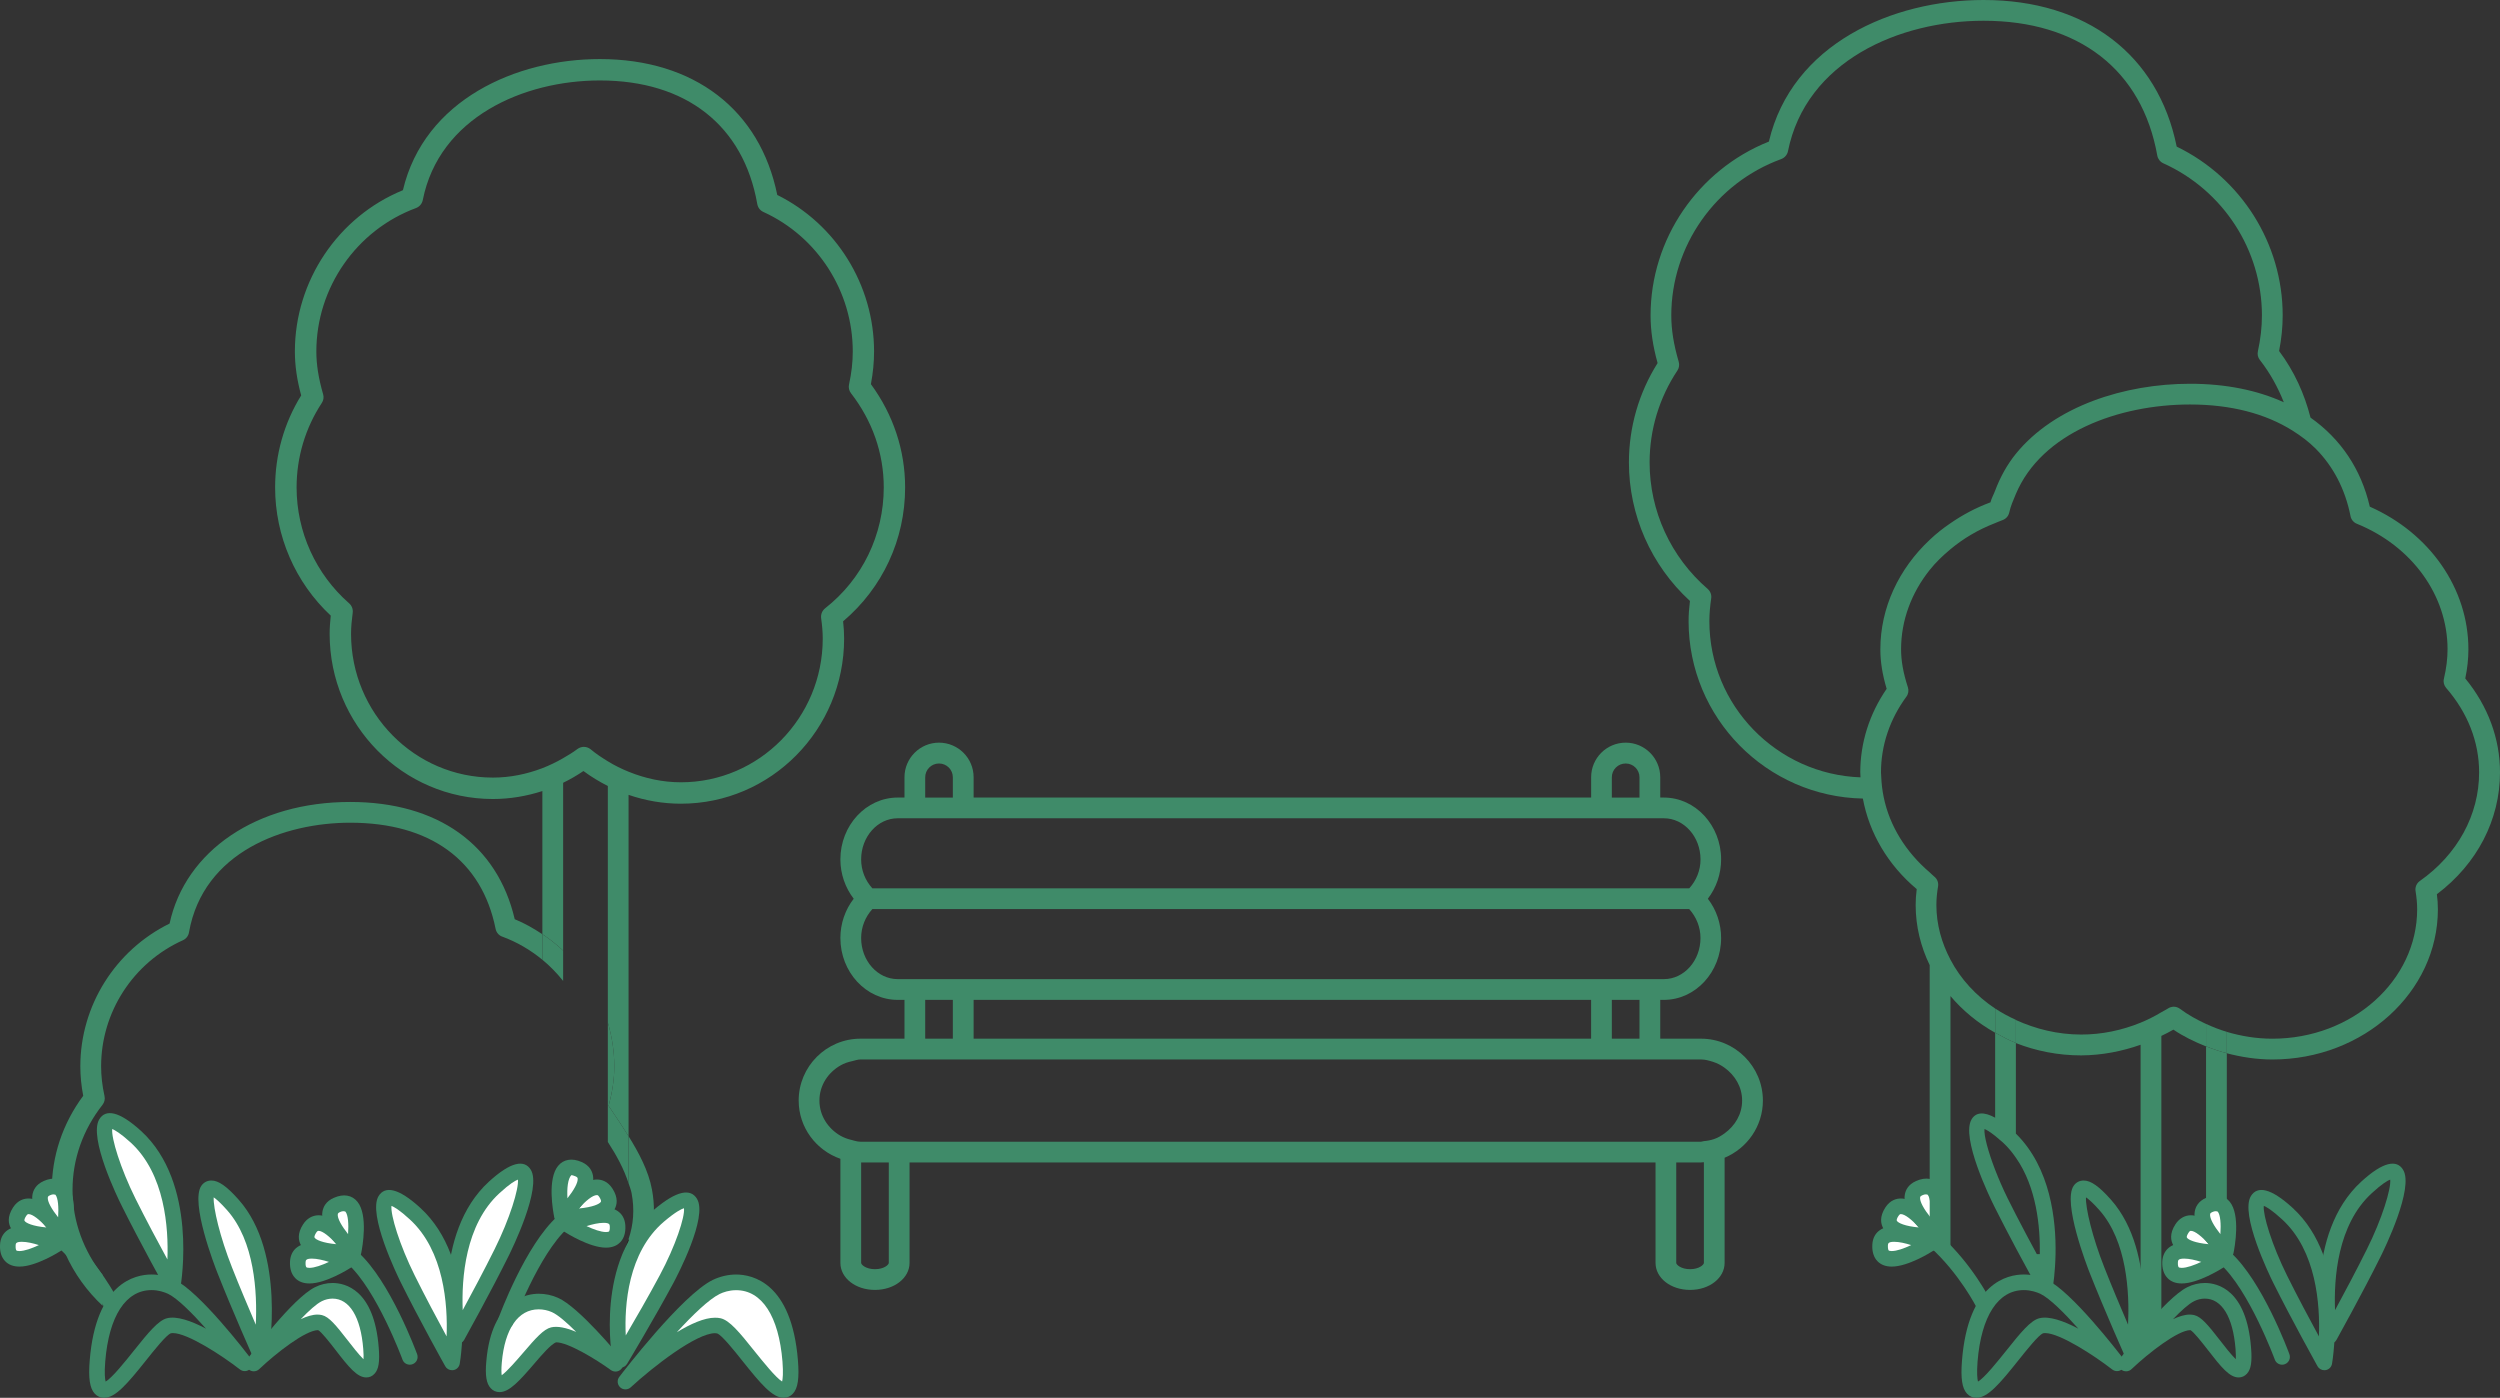 <?xml version="1.0" encoding="utf-8"?>
<!-- Generator: Adobe Illustrator 19.0.0, SVG Export Plug-In . SVG Version: 6.00 Build 0)  -->
<svg version="1.1" id="Layer_1" xmlns="http://www.w3.org/2000/svg" xmlns:xlink="http://www.w3.org/1999/xlink" x="0px" y="0px"
	 viewBox="0 0 83 46.407" enable-background="new 0 0 83 46.407" xml:space="preserve">
<rect x="0" y="0" width="83" height="46.407" fill="#333333" stroke="none"/>
<g>
	<path fill="none" d="M71.757,34.391v7.528h1.483v-7.181c-0.381-0.15-0.749-0.329-1.083-0.556
		C72.027,34.261,71.891,34.322,71.757,34.391z"/>
	<path fill="#3F8B69" d="M73.241,33.993v0.745c0.225,0.09,0.454,0.168,0.689,0.229v-0.71C73.693,34.187,73.463,34.097,73.241,33.993
		z"/>
	<path fill="#3F8B69" d="M66.24,33.483v0.803c0.224,0.124,0.447,0.245,0.688,0.34V33.86C66.686,33.749,66.455,33.626,66.24,33.483z"
		/>
	<path fill="#3F8B69" d="M56.473,34.484h-0.362h-0.991v-1.288h0.119c1.048,0,1.902-0.921,1.902-2.055
		c0-0.477-0.158-0.938-0.441-1.303c0.283-0.368,0.441-0.826,0.441-1.305c0-1.132-0.854-2.054-1.902-2.054h-0.119v-0.676
		c0-0.632-0.515-1.147-1.146-1.147c-0.635,0-1.148,0.515-1.148,1.147v0.676H32.324v-0.676c0-0.632-0.515-1.147-1.149-1.147
		c-0.632,0-1.146,0.515-1.146,1.147v0.676h-0.225c-1.049,0-1.903,0.922-1.903,2.054c0,0.478,0.159,0.936,0.442,1.305
		c-0.283,0.364-0.442,0.826-0.442,1.303c0,1.134,0.854,2.055,1.903,2.055h0.225v1.288h-0.979H28.57
		c-1.134,0-2.054,0.923-2.054,2.054c0,0.898,0.583,1.655,1.385,1.934v3.456c0,0.503,0.504,0.897,1.148,0.897
		c0.642,0,1.148-0.395,1.148-0.897v-3.335h24.767v3.335c0,0.503,0.503,0.897,1.147,0.897c0.642,0,1.146-0.395,1.146-0.897v-3.491
		c0.744-0.311,1.271-1.043,1.271-1.898C58.528,35.407,57.604,34.484,56.473,34.484z M30.717,33.196h0.917v1.288h-0.917V33.196z
		 M32.324,33.196h20.501v1.288H32.324V33.196z M53.513,33.196h0.918v1.288h-0.918V33.196z M53.513,25.805
		c0-0.253,0.205-0.457,0.46-0.457c0.252,0,0.458,0.204,0.458,0.457v0.676h-0.918V25.805z M30.717,25.805
		c0-0.253,0.206-0.457,0.458-0.457c0.253,0,0.459,0.204,0.459,0.457v0.676h-0.917V25.805z M29.804,27.167h0.225h0.344h0.345h0.917
		h0.346h0.344h20.501h0.343h0.346h0.918h0.343h0.346h0.119c0.67,0,1.216,0.614,1.216,1.367c0,0.361-0.139,0.701-0.374,0.958h-0.961
		h-0.346h-0.343h-0.918h-0.346h-0.343H32.324H31.98h-0.346h-0.917h-0.345h-0.344h-1.066c-0.235-0.257-0.372-0.597-0.372-0.958
		C28.59,27.781,29.134,27.167,29.804,27.167z M29.804,32.507c-0.67,0-1.214-0.612-1.214-1.365c0-0.362,0.137-0.701,0.372-0.96h1.066
		h0.344h0.345h0.917h0.346h0.344h20.501h0.343h0.346h0.918h0.343h0.346h0.961c0.234,0.259,0.374,0.598,0.374,0.96
		c0,0.753-0.546,1.365-1.216,1.365h-0.119h-0.346h-0.343h-0.918h-0.346h-0.343H32.324H31.98h-0.346h-0.917h-0.345h-0.344H29.804z
		 M29.508,41.928c0,0.062-0.16,0.209-0.459,0.209c-0.298,0-0.459-0.147-0.459-0.209v-3.335h0.918V41.928z M56.569,41.928
		c0,0.062-0.161,0.209-0.458,0.209c-0.298,0-0.46-0.147-0.46-0.209v-3.335h0.822c0.032,0,0.064-0.008,0.096-0.008V41.928z
		 M57.257,37.627c-0.107,0.076-0.216,0.145-0.344,0.188c-0.11,0.038-0.225,0.061-0.345,0.07c-0.033,0.002-0.062,0.02-0.096,0.02
		h-0.822h-0.345h-0.343H30.197h-0.344h-0.345H28.59H28.57c-0.114,0-0.218-0.039-0.323-0.065c-0.124-0.03-0.236-0.073-0.346-0.135
		c-0.407-0.236-0.696-0.661-0.696-1.167c0-0.506,0.289-0.931,0.7-1.166c0.117-0.069,0.247-0.112,0.387-0.142
		c0.093-0.021,0.179-0.056,0.278-0.056h0.479h0.743h0.236h0.115h0.228h0.345h0.917h0.346h0.344h20.501h0.343h0.346h0.918h0.343h0.24
		h0.105h0.248h0.743h0.362c0.143,0,0.273,0.039,0.403,0.08c0.141,0.045,0.265,0.111,0.381,0.195
		c0.343,0.249,0.582,0.633,0.582,1.088C57.839,36.994,57.6,37.377,57.257,37.627z"/>
	<path fill="none" d="M20.968,39.613c-0.02-0.11-0.065-0.22-0.1-0.327v1.85C21.032,40.658,21.07,40.152,20.968,39.613z"/>
	<path fill="#3F8B69" d="M30.05,16.183c0-1.234-0.393-2.416-1.136-3.429c0.07-0.374,0.105-0.729,0.105-1.085
		c0-2.203-1.256-4.225-3.214-5.197c-0.574-2.829-2.762-4.511-5.891-4.511c-2.769,0-5.826,1.348-6.537,4.353
		C11.224,7.196,9.79,9.324,9.79,11.669c0,0.465,0.067,0.932,0.209,1.459c-0.568,0.916-0.865,1.97-0.865,3.055
		c0,1.618,0.671,3.158,1.847,4.256c-0.021,0.2-0.037,0.403-0.037,0.605c0,3.025,2.431,5.483,5.42,5.483
		c0.565,0,1.115-0.094,1.643-0.264v4.752c0.246,0.162,0.476,0.346,0.689,0.544v-5.571c0.232-0.112,0.458-0.243,0.674-0.39
		c0.256,0.19,0.528,0.354,0.81,0.497v7.851c0.136,0.468,0.215,0.955,0.215,1.456c0,0.413-0.06,0.833-0.188,1.314l0.161,0.24
		c0.16,0.236,0.332,0.497,0.5,0.767V26.389c0.558,0.192,1.144,0.294,1.738,0.294c2.989,0,5.419-2.458,5.419-5.483
		c0-0.193-0.013-0.385-0.034-0.572C29.302,19.518,30.05,17.912,30.05,16.183z M27.395,20.195c-0.1,0.08-0.15,0.204-0.133,0.33
		c0.031,0.222,0.053,0.447,0.053,0.674c0,2.633-2.11,4.773-4.708,4.773c-0.601,0-1.188-0.127-1.738-0.351
		c-0.238-0.096-0.469-0.21-0.689-0.346c-0.196-0.12-0.391-0.247-0.567-0.396c-0.069-0.055-0.148-0.083-0.23-0.083
		c-0.073,0-0.149,0.024-0.215,0.073c-0.149,0.114-0.31,0.207-0.472,0.302c-0.222,0.129-0.452,0.24-0.689,0.332
		c-0.522,0.199-1.073,0.313-1.643,0.313c-2.596,0-4.709-2.139-4.709-4.773c0-0.235,0.024-0.467,0.054-0.692
		c0.017-0.12-0.025-0.239-0.115-0.318c-1.11-0.972-1.747-2.374-1.747-3.851c0-1,0.289-1.969,0.836-2.802
		c0.059-0.087,0.075-0.194,0.044-0.294c-0.152-0.528-0.224-0.977-0.224-1.418c0-2.114,1.329-4.028,3.307-4.76
		c0.116-0.043,0.201-0.143,0.226-0.265c0.544-2.745,3.345-3.972,5.881-3.972c2.862,0,4.767,1.495,5.225,4.104
		c0.021,0.117,0.094,0.213,0.203,0.262c1.802,0.823,2.967,2.641,2.967,4.631c0,0.356-0.041,0.714-0.124,1.097
		c-0.023,0.103,0.001,0.21,0.067,0.293c0.709,0.916,1.086,1.993,1.086,3.124C29.339,17.76,28.631,19.225,27.395,20.195z"/>
	<path fill="#3F8B69" d="M17.089,30.518c-0.578-2.478-2.559-3.893-5.464-3.893c-3.088,0-5.471,1.612-5.995,4.037
		c-1.806,0.888-2.963,2.73-2.963,4.74c0,0.317,0.031,0.641,0.096,0.978c-0.685,0.925-1.044,2.001-1.044,3.121
		c0,1.522,0.656,2.886,1.688,3.852V42.33c-0.615-0.784-0.999-1.757-0.999-2.828c0-1.017,0.345-1.995,0.996-2.823
		c0.063-0.082,0.089-0.187,0.066-0.288c-0.076-0.348-0.113-0.671-0.113-0.988c0-1.802,1.065-3.445,2.72-4.189
		c0.103-0.046,0.177-0.142,0.196-0.254c0.475-2.693,3.18-3.646,5.353-3.646c2.659,0,4.373,1.251,4.828,3.525
		c0.025,0.12,0.108,0.218,0.221,0.257c0.494,0.181,0.938,0.446,1.332,0.768v-0.848C17.718,30.824,17.416,30.651,17.089,30.518z"/>
	<path fill="#3F8B69" d="M21.644,39.486c-0.114-0.612-0.432-1.212-0.775-1.763v1.563c0.035,0.107,0.08,0.217,0.1,0.327
		c0.102,0.539,0.063,1.045-0.1,1.522v0.721l0.181,0.42C21.613,41.444,21.834,40.491,21.644,39.486z"/>
	<path fill="#3F8B69" d="M20.868,39.286v-1.563c-0.168-0.269-0.34-0.53-0.5-0.767l-0.161-0.24c0.127-0.482,0.188-0.901,0.188-1.314
		c0-0.501-0.079-0.988-0.215-1.456v3.967C20.469,38.356,20.72,38.821,20.868,39.286z"/>
	<path fill="#20140F" d="M20.718,41.51l0.15,0.347v-0.721C20.825,41.263,20.78,41.389,20.718,41.51z"/>
	<path fill="#3F8B69" d="M18.696,32.567V31.56c-0.213-0.198-0.443-0.382-0.689-0.544v0.848
		C18.262,32.072,18.491,32.311,18.696,32.567z"/>
	<g>
		<path fill="#3F8B69" d="M3.456,46.407L3.456,46.407c-0.118,0-0.229-0.048-0.31-0.137c-0.166-0.178-0.216-0.511-0.167-1.112
			c0.208-2.568,1.504-2.845,2.053-2.845c0.265,0,0.533,0.063,0.773,0.179c0.822,0.399,2.353,2.388,2.525,2.613
			c0.078,0.104,0.067,0.249-0.024,0.34c-0.09,0.093-0.236,0.101-0.34,0.021c-0.602-0.468-1.74-1.208-2.227-1.208
			c-0.034,0-0.056,0.005-0.068,0.008c-0.145,0.05-0.557,0.564-0.827,0.905C4.232,45.937,3.834,46.407,3.456,46.407z M5.032,42.831
			c-0.856,0-1.416,0.864-1.538,2.37c-0.032,0.398-0.009,0.585,0.013,0.668c0.217-0.125,0.659-0.678,0.932-1.021
			c0.497-0.622,0.816-1.006,1.1-1.081c0.321-0.085,0.811,0.085,1.301,0.345c-0.464-0.52-0.95-1.007-1.26-1.157
			C5.461,42.901,5.269,42.831,5.032,42.831z"/>
	</g>
	<g>
		<path fill="#FFFFFF" d="M20.437,45.276c0,0-1.355-1.655-2.01-1.949c-0.644-0.292-1.848-0.167-2.024,1.886
			c-0.181,2.051,1.428-0.762,1.955-0.895C18.919,44.18,20.437,45.276,20.437,45.276z"/>
		<path fill="#3F8B69" d="M16.584,46.218L16.584,46.218c-0.113,0-0.218-0.045-0.295-0.132c-0.142-0.154-0.186-0.423-0.143-0.895
			c0.179-2.079,1.375-2.239,1.737-2.239c0.223,0,0.448,0.047,0.65,0.139c0.689,0.312,1.96,1.848,2.102,2.022
			c0.082,0.1,0.078,0.247-0.011,0.34c-0.089,0.097-0.236,0.109-0.342,0.034c-0.49-0.357-1.42-0.922-1.816-0.922
			c-0.161,0.048-0.492,0.432-0.709,0.687C17.243,45.851,16.911,46.218,16.584,46.218z M17.884,43.47
			c-0.68,0-1.126,0.643-1.224,1.766c-0.019,0.218-0.014,0.347-0.003,0.422c0.182-0.131,0.504-0.504,0.71-0.744
			c0.427-0.498,0.68-0.784,0.929-0.845c0.214-0.052,0.514,0.014,0.834,0.151c-0.308-0.308-0.606-0.568-0.809-0.658
			C18.188,43.502,18.032,43.47,17.884,43.47z"/>
	</g>
	<g>
		<path fill="#FFFFFF" d="M20.765,45.869c0,0,2.034-2.668,3.014-3.143c0.782-0.378,2.24-0.214,2.456,2.455
			c0.215,2.671-1.725-1.02-2.369-1.164C22.987,43.821,20.765,45.869,20.765,45.869z"/>
		<path fill="#3F8B69" d="M26.017,46.406c-0.373,0-0.762-0.465-1.366-1.221c-0.275-0.346-0.692-0.867-0.843-0.915
			c-0.02-0.005-0.044-0.008-0.07-0.008c-0.618,0-2.043,1.102-2.796,1.796c-0.099,0.092-0.253,0.093-0.35,0.003
			c-0.1-0.092-0.113-0.242-0.032-0.348c0.084-0.111,2.084-2.724,3.106-3.22c0.24-0.115,0.509-0.179,0.772-0.179
			c0.549,0,1.845,0.277,2.053,2.846c0.049,0.599-0.001,0.932-0.166,1.109C26.246,46.357,26.135,46.406,26.017,46.406z
			 M23.738,43.748c0.066,0,0.126,0.005,0.185,0.018c0.297,0.067,0.624,0.461,1.132,1.099c0.269,0.332,0.698,0.872,0.911,1.001
			c0.02-0.083,0.043-0.271,0.012-0.663c-0.122-1.506-0.683-2.369-1.538-2.369c-0.236,0-0.428,0.068-0.546,0.125
			c-0.353,0.172-0.892,0.692-1.423,1.271C22.928,43.953,23.384,43.748,23.738,43.748z"/>
	</g>
	<g>
		<path fill="#FFFFFF" d="M8.425,45.269c0,0,1.448-1.955,2.145-2.303c0.557-0.276,1.595-0.156,1.748,1.799
			c0.153,1.956-1.229-0.748-1.686-0.852C10.006,43.769,8.425,45.269,8.425,45.269z"/>
		<path fill="#3F8B69" d="M12.163,45.731c-0.304,0-0.578-0.333-1.033-0.925c-0.186-0.238-0.465-0.597-0.569-0.646
			c-0.415,0.001-1.391,0.758-1.957,1.297c-0.098,0.091-0.25,0.095-0.35,0.006c-0.101-0.089-0.117-0.241-0.036-0.347
			c0.151-0.207,1.505-2.018,2.238-2.38c0.18-0.091,0.383-0.141,0.584-0.141c0.411,0,1.384,0.211,1.534,2.149
			c0.038,0.468-0.003,0.721-0.14,0.865C12.363,45.688,12.269,45.731,12.163,45.731z M10.541,43.644c0.052,0,0.103,0.007,0.148,0.017
			c0.236,0.056,0.465,0.337,0.848,0.83c0.149,0.193,0.376,0.484,0.531,0.635c0.005-0.075,0.005-0.186-0.008-0.34
			c-0.083-1.062-0.457-1.672-1.019-1.672c-0.119,0-0.246,0.03-0.355,0.085c-0.181,0.089-0.431,0.317-0.701,0.598
			C10.186,43.702,10.376,43.644,10.541,43.644z"/>
	</g>
	<g>
		<path fill="#FFFFFF" d="M15.009,45.233c0,0,0.57-3.291-1.227-4.938c-1.794-1.646-0.856,0.937-0.243,2.169
			C14.15,43.695,15.009,45.233,15.009,45.233z"/>
		<path fill="#3F8B69" d="M15.009,45.491c-0.094,0-0.181-0.049-0.226-0.131c-0.011-0.017-0.871-1.56-1.476-2.781
			c-0.115-0.232-1.108-2.272-0.737-2.871c0.209-0.338,0.651-0.279,1.387,0.396c1.88,1.724,1.33,5.035,1.306,5.173
			c-0.019,0.11-0.104,0.193-0.211,0.211C15.037,45.491,15.023,45.491,15.009,45.491z M12.997,40.035
			c-0.035,0.3,0.269,1.301,0.773,2.313c0.338,0.681,0.753,1.462,1.057,2.02c0.041-1.046-0.08-2.838-1.219-3.882
			C13.263,40.168,13.079,40.067,12.997,40.035z"/>
	</g>
	<g>
		<path fill="#FFFFFF" d="M15.182,44.36c0,0-0.57-3.292,1.225-4.939c1.796-1.644,0.858,0.939,0.245,2.168
			C16.04,42.82,15.182,44.36,15.182,44.36z"/>
		<path fill="#3F8B69" d="M15.182,44.619c-0.016,0-0.029,0-0.043-0.004c-0.109-0.019-0.193-0.101-0.212-0.21
			c-0.024-0.14-0.574-3.452,1.305-5.174c0.735-0.672,1.18-0.737,1.39-0.396c0.372,0.603-0.624,2.639-0.739,2.869
			c-0.606,1.223-1.467,2.768-1.475,2.784C15.362,44.57,15.273,44.619,15.182,44.619z M17.195,39.163
			c-0.082,0.03-0.266,0.131-0.612,0.45c-1.142,1.045-1.261,2.839-1.221,3.884c0.303-0.56,0.72-1.34,1.059-2.024
			C16.925,40.463,17.229,39.462,17.195,39.163z"/>
	</g>
	<g>
		<path fill="#FFFFFF" d="M20.596,45.148c0,0-0.595-3.188,1.28-4.786c1.875-1.596,0.896,0.907,0.255,2.102
			C21.491,43.656,20.596,45.148,20.596,45.148z"/>
		<path fill="#3F8B69" d="M20.596,45.407c-0.016,0-0.029,0-0.045-0.004c-0.106-0.02-0.189-0.102-0.21-0.207
			c-0.024-0.137-0.599-3.357,1.367-5.03c0.775-0.659,1.227-0.71,1.433-0.363c0.366,0.609-0.662,2.562-0.78,2.784
			c-0.635,1.185-1.535,2.682-1.543,2.694C20.771,45.36,20.686,45.407,20.596,45.407z M22.708,40.113
			c-0.081,0.024-0.275,0.116-0.664,0.445c-1.198,1.021-1.316,2.777-1.269,3.779c0.316-0.539,0.767-1.319,1.128-1.996
			C22.427,41.367,22.745,40.396,22.708,40.113z"/>
	</g>
	<g>
		<path fill="#FFFFFF" d="M8.652,44.988c0,0,0.586-3.288-0.919-4.983c-1.504-1.696-0.766,0.918-0.271,2.17
			C7.954,43.425,8.652,44.988,8.652,44.988z"/>
		<path fill="#3F8B69" d="M8.652,45.246c-0.102,0-0.195-0.058-0.236-0.152c-0.008-0.016-0.705-1.585-1.193-2.824
			c-0.096-0.24-0.913-2.352-0.539-2.901c0.078-0.115,0.197-0.176,0.335-0.176c0.237,0,0.51,0.191,0.908,0.64
			c1.569,1.771,1.005,5.064,0.98,5.203c-0.021,0.111-0.111,0.198-0.225,0.209C8.672,45.246,8.661,45.246,8.652,45.246z
			 M7.095,39.752c-0.021,0.343,0.211,1.325,0.608,2.327c0.247,0.631,0.553,1.348,0.789,1.901c0.052-1.069-0.036-2.772-0.954-3.804
			C7.314,39.923,7.175,39.807,7.095,39.752z"/>
	</g>
	<g>
		<path fill="#FFFFFF" d="M16.79,43.861c0,0,0.859-2.359,1.889-3.286"/>
		<path fill="#3F8B69" d="M16.79,44.121c-0.031,0-0.061-0.007-0.091-0.017c-0.134-0.049-0.202-0.198-0.153-0.331
			c0.036-0.097,0.896-2.433,1.961-3.39c0.104-0.096,0.269-0.087,0.363,0.021c0.096,0.104,0.086,0.268-0.018,0.364
			c-0.968,0.873-1.813,3.158-1.82,3.182C16.994,44.056,16.892,44.121,16.79,44.121z"/>
	</g>
	<g>
		<g>
			<path fill="#FFFFFF" d="M18.677,40.396c0,0,2.001,0.075,1.437-0.798C19.67,38.916,18.677,40.396,18.677,40.396z"/>
			<path fill="#3F8B69" d="M18.792,40.655h-0.128c-0.091-0.005-0.176-0.06-0.218-0.142c-0.043-0.085-0.038-0.185,0.016-0.263
				c0.122-0.182,0.763-1.09,1.356-1.09c0.144,0,0.352,0.05,0.513,0.297c0.202,0.311,0.153,0.545,0.075,0.686
				C20.176,40.567,19.402,40.655,18.792,40.655z M19.818,39.677c-0.146,0-0.383,0.202-0.6,0.445c0.463-0.043,0.693-0.15,0.733-0.225
				c0.014-0.024-0.009-0.088-0.055-0.159C19.857,39.677,19.833,39.677,19.818,39.677z"/>
		</g>
		<g>
			<path fill="#FFFFFF" d="M18.655,40.363c0,0-0.402-1.966,0.553-1.548C19.951,39.143,18.655,40.363,18.655,40.363z"/>
			<path fill="#3F8B69" d="M18.655,40.622c-0.026,0-0.053-0.004-0.08-0.013c-0.088-0.028-0.155-0.103-0.174-0.194
				c-0.042-0.209-0.233-1.266,0.126-1.706c0.179-0.221,0.464-0.271,0.784-0.13c0.267,0.117,0.351,0.31,0.376,0.454
				c0.101,0.586-0.696,1.366-0.856,1.518C18.782,40.599,18.718,40.622,18.655,40.622z M18.968,39.015
				c-0.116,0.124-0.148,0.433-0.129,0.768c0.21-0.265,0.361-0.529,0.339-0.662c-0.002-0.012-0.007-0.039-0.074-0.068
				C19.031,39.022,18.988,39.015,18.968,39.015z"/>
		</g>
		<g>
			<path fill="#FFFFFF" d="M18.864,40.669c0,0,1.686,1.084,1.642,0.045C20.471,39.901,18.864,40.669,18.864,40.669z"/>
			<path fill="#3F8B69" d="M20.119,41.422L20.119,41.422c-0.547,0-1.31-0.482-1.396-0.537c-0.079-0.05-0.124-0.139-0.117-0.232
				c0.004-0.095,0.06-0.178,0.145-0.218c0.031-0.014,0.747-0.354,1.285-0.354c0.438,0,0.71,0.232,0.726,0.62
				c0.011,0.229-0.046,0.411-0.168,0.54C20.514,41.325,20.368,41.422,20.119,41.422z M19.473,40.707
				c0.232,0.109,0.479,0.197,0.646,0.197l0,0c0.06,0,0.093-0.01,0.101-0.02c0.012-0.015,0.031-0.061,0.026-0.162
				c-0.004-0.067-0.005-0.124-0.21-0.124C19.871,40.599,19.664,40.646,19.473,40.707z"/>
		</g>
	</g>
	<g>
		<path fill="#FFFFFF" d="M13.606,45.05c0,0-0.863-2.36-1.892-3.285"/>
		<path fill="#3F8B69" d="M13.606,45.308c-0.106,0-0.205-0.064-0.243-0.169c-0.008-0.022-0.854-2.311-1.821-3.182
			c-0.105-0.096-0.114-0.26-0.019-0.366c0.096-0.104,0.261-0.111,0.365-0.019c1.062,0.957,1.925,3.29,1.961,3.388
			c0.049,0.136-0.019,0.283-0.154,0.332C13.664,45.304,13.634,45.308,13.606,45.308z"/>
	</g>
	<g>
		<g>
			<path fill="#FFFFFF" d="M11.717,41.582c0,0-2.004,0.078-1.436-0.796C10.722,40.105,11.717,41.582,11.717,41.582z"/>
			<path fill="#3F8B69" d="M11.602,41.844c-0.61,0-1.385-0.089-1.614-0.511c-0.077-0.141-0.127-0.376,0.076-0.687
				c0.124-0.191,0.307-0.299,0.514-0.299c0.591,0,1.232,0.911,1.354,1.093c0.052,0.077,0.059,0.177,0.015,0.26
				c-0.041,0.085-0.126,0.137-0.219,0.142L11.602,41.844z M10.577,40.864c-0.017,0-0.041,0-0.081,0.063
				c-0.045,0.071-0.067,0.136-0.054,0.159c0.039,0.073,0.269,0.181,0.731,0.222C10.949,41.059,10.712,40.864,10.577,40.864z"/>
		</g>
		<g>
			<path fill="#FFFFFF" d="M11.739,41.551c0,0,0.4-1.965-0.554-1.546C10.44,40.332,11.739,41.551,11.739,41.551z"/>
			<path fill="#3F8B69" d="M11.739,41.81c-0.066,0-0.129-0.025-0.178-0.068c-0.159-0.152-0.956-0.936-0.855-1.52
				c0.024-0.143,0.11-0.339,0.376-0.453c0.326-0.146,0.604-0.092,0.785,0.129c0.358,0.44,0.167,1.498,0.125,1.706
				c-0.019,0.092-0.086,0.166-0.176,0.193C11.79,41.806,11.765,41.81,11.739,41.81z M11.398,40.212
				c-0.032,0-0.064,0.008-0.109,0.028c-0.067,0.03-0.071,0.055-0.074,0.069c-0.023,0.133,0.13,0.399,0.341,0.664
				c0.023-0.335,0.002-0.64-0.088-0.747C11.443,40.217,11.42,40.212,11.398,40.212z"/>
		</g>
		<g>
			<path fill="#FFFFFF" d="M11.53,41.855c0,0-1.686,1.087-1.643,0.044C9.924,41.088,11.53,41.855,11.53,41.855z"/>
			<path fill="#3F8B69" d="M10.273,42.611c-0.199,0-0.361-0.061-0.475-0.182c-0.122-0.128-0.18-0.31-0.17-0.54
				c0.018-0.39,0.29-0.62,0.729-0.62c0.538,0,1.254,0.34,1.285,0.354c0.083,0.041,0.141,0.124,0.146,0.216
				c0.005,0.096-0.039,0.184-0.119,0.235C11.584,42.129,10.821,42.611,10.273,42.611z M10.357,41.786
				c-0.207,0-0.208,0.06-0.212,0.126c-0.005,0.1,0.013,0.147,0.027,0.159c0.009,0.011,0.042,0.022,0.101,0.022
				c0.169,0,0.415-0.089,0.648-0.198C10.728,41.835,10.522,41.786,10.357,41.786z"/>
		</g>
	</g>
	<g>
		<path fill="#FFFFFF" d="M5.74,42.682c0,0,0.569-3.291-1.227-4.938c-1.798-1.646-0.858,0.938-0.244,2.169
			C4.88,41.144,5.74,42.682,5.74,42.682z"/>
		<path fill="#3F8B69" d="M5.74,42.939c-0.096,0-0.182-0.048-0.228-0.13c-0.009-0.017-0.868-1.562-1.474-2.783
			c-0.116-0.229-1.112-2.268-0.739-2.87c0.208-0.337,0.652-0.277,1.389,0.396c1.88,1.725,1.329,5.035,1.305,5.174
			c-0.019,0.109-0.102,0.191-0.21,0.21C5.767,42.939,5.752,42.939,5.74,42.939z M3.726,37.483c-0.034,0.301,0.27,1.302,0.773,2.314
			c0.339,0.68,0.756,1.462,1.059,2.017c0.04-1.045-0.08-2.838-1.219-3.882C3.991,37.616,3.808,37.517,3.726,37.483z"/>
	</g>
	<g>
		<path fill="#FFFFFF" d="M3.696,43.297c0,0-0.581-1.164-1.608-2.092"/>
		<path fill="#3F8B69" d="M3.696,43.556c-0.096,0-0.188-0.053-0.231-0.145c-0.007-0.011-0.575-1.134-1.551-2.014
			c-0.105-0.096-0.115-0.258-0.019-0.363c0.094-0.107,0.259-0.115,0.364-0.02c1.052,0.945,1.643,2.117,1.668,2.167
			c0.063,0.127,0.012,0.283-0.116,0.347C3.775,43.545,3.736,43.556,3.696,43.556z"/>
	</g>
	<g>
		<g>
			<path fill="#FFFFFF" d="M2.088,41.026c0,0-2.002,0.074-1.438-0.797C1.094,39.546,2.088,41.026,2.088,41.026z"/>
			<path fill="#3F8B69" d="M1.972,41.286c-0.609,0-1.384-0.089-1.611-0.513c-0.08-0.142-0.129-0.375,0.073-0.687
				c0.16-0.245,0.367-0.296,0.514-0.296c0.593,0,1.232,0.907,1.355,1.089c0.052,0.08,0.058,0.179,0.017,0.264
				c-0.043,0.082-0.128,0.137-0.221,0.14L1.972,41.286z M0.948,40.308c-0.016,0-0.039,0-0.08,0.063
				c-0.046,0.068-0.067,0.133-0.055,0.157c0.039,0.074,0.27,0.182,0.733,0.224C1.321,40.499,1.083,40.308,0.948,40.308z"/>
		</g>
		<g>
			<path fill="#FFFFFF" d="M2.11,40.994c0,0,0.399-1.966-0.553-1.549C0.813,39.772,2.11,40.994,2.11,40.994z"/>
			<path fill="#3F8B69" d="M2.11,41.252c-0.064,0-0.127-0.024-0.175-0.071c-0.161-0.15-0.958-0.932-0.857-1.518
				c0.025-0.144,0.108-0.336,0.375-0.454c0.32-0.142,0.606-0.09,0.785,0.129c0.36,0.44,0.169,1.498,0.126,1.706
				c-0.02,0.093-0.087,0.167-0.174,0.196C2.164,41.248,2.137,41.252,2.11,41.252z M1.772,39.653c-0.033,0-0.066,0.01-0.11,0.029
				c-0.069,0.03-0.071,0.056-0.074,0.067c-0.023,0.135,0.129,0.4,0.342,0.665c0.021-0.334,0-0.639-0.09-0.75
				C1.814,39.657,1.792,39.653,1.772,39.653z"/>
		</g>
		<g>
			<path fill="#FFFFFF" d="M1.901,41.298c0,0-1.685,1.085-1.642,0.045C0.294,40.531,1.901,41.298,1.901,41.298z"/>
			<path fill="#3F8B69" d="M0.645,42.051c-0.199,0-0.359-0.06-0.474-0.18c-0.123-0.128-0.181-0.31-0.17-0.54
				c0.017-0.388,0.288-0.62,0.727-0.62c0.538,0,1.253,0.34,1.284,0.354c0.083,0.041,0.141,0.123,0.147,0.218
				c0.006,0.093-0.039,0.183-0.117,0.232C1.954,41.571,1.192,42.051,0.645,42.051z M0.728,41.228c-0.205,0-0.207,0.059-0.209,0.125
				c-0.005,0.102,0.014,0.147,0.025,0.162c0.01,0.01,0.041,0.02,0.1,0.02c0.168,0,0.414-0.088,0.647-0.198
				C1.1,41.276,0.894,41.228,0.728,41.228z"/>
		</g>
	</g>
	<path fill="#3F8B69" d="M65.617,46.407L65.617,46.407c-0.119,0-0.229-0.048-0.311-0.137c-0.167-0.178-0.215-0.511-0.167-1.112
		c0.208-2.568,1.505-2.845,2.052-2.845c0.267,0,0.532,0.063,0.774,0.179c0.822,0.399,2.354,2.388,2.525,2.613
		c0.077,0.104,0.068,0.249-0.023,0.34c-0.092,0.093-0.238,0.101-0.342,0.021c-0.603-0.468-1.74-1.208-2.229-1.208
		c-0.032,0-0.054,0.005-0.066,0.008c-0.145,0.05-0.555,0.564-0.826,0.905C66.392,45.937,65.995,46.407,65.617,46.407z
		 M67.192,42.831c-0.855,0-1.414,0.864-1.537,2.37c-0.031,0.398-0.007,0.585,0.014,0.668c0.218-0.125,0.658-0.678,0.933-1.021
		c0.495-0.622,0.814-1.006,1.099-1.081c0.321-0.085,0.81,0.085,1.3,0.345c-0.463-0.52-0.95-1.007-1.26-1.157
		C67.621,42.901,67.429,42.831,67.192,42.831z"/>
	<path fill="#3F8B69" d="M74.324,45.731c-0.302,0-0.576-0.333-1.033-0.925c-0.186-0.238-0.465-0.597-0.57-0.646
		c-0.413,0.001-1.39,0.758-1.956,1.297c-0.098,0.091-0.249,0.095-0.352,0.006c-0.098-0.089-0.114-0.241-0.036-0.347
		c0.153-0.207,1.508-2.018,2.24-2.38c0.181-0.091,0.384-0.141,0.585-0.141c0.41,0,1.383,0.211,1.533,2.149
		c0.039,0.468-0.002,0.721-0.139,0.865C74.525,45.688,74.428,45.731,74.324,45.731z M72.701,43.644c0.052,0,0.102,0.007,0.148,0.017
		c0.235,0.056,0.465,0.337,0.848,0.83c0.149,0.193,0.375,0.484,0.532,0.635c0.003-0.075,0.003-0.186-0.009-0.34
		c-0.085-1.062-0.455-1.672-1.02-1.672c-0.12,0-0.245,0.03-0.354,0.085c-0.181,0.089-0.433,0.317-0.702,0.598
		C72.346,43.702,72.537,43.644,72.701,43.644z"/>
	<path fill="#3F8B69" d="M77.168,45.491c-0.092,0-0.18-0.049-0.226-0.131c-0.008-0.017-0.868-1.56-1.475-2.781
		c-0.115-0.232-1.107-2.272-0.736-2.871c0.209-0.338,0.65-0.279,1.386,0.396c1.88,1.724,1.331,5.035,1.306,5.173
		c-0.019,0.11-0.104,0.193-0.211,0.211C77.199,45.491,77.182,45.491,77.168,45.491z M75.158,40.035
		c-0.034,0.3,0.269,1.301,0.772,2.313c0.338,0.681,0.754,1.462,1.058,2.02c0.04-1.046-0.081-2.838-1.22-3.882
		C75.423,40.168,75.241,40.067,75.158,40.035z"/>
	<path fill="#3F8B69" d="M77.341,44.619c-0.013,0-0.025,0-0.041-0.004c-0.108-0.019-0.194-0.101-0.212-0.21
		c-0.025-0.14-0.574-3.452,1.305-5.174c0.733-0.672,1.181-0.737,1.389-0.396c0.373,0.603-0.624,2.639-0.738,2.869
		c-0.606,1.223-1.467,2.768-1.475,2.784C77.523,44.57,77.435,44.619,77.341,44.619z M79.355,39.163
		c-0.082,0.03-0.265,0.131-0.611,0.45c-1.144,1.045-1.262,2.839-1.221,3.884c0.301-0.56,0.72-1.34,1.058-2.024
		C79.086,40.463,79.389,39.462,79.355,39.163z"/>
	<path fill="#3F8B69" d="M70.814,45.246c-0.103,0-0.195-0.058-0.238-0.152c-0.007-0.016-0.705-1.585-1.194-2.824
		c-0.094-0.24-0.911-2.352-0.537-2.901c0.078-0.115,0.196-0.176,0.334-0.176c0.237,0,0.51,0.191,0.908,0.64
		c1.57,1.771,1.005,5.064,0.98,5.203c-0.021,0.111-0.11,0.198-0.224,0.209C70.833,45.246,70.823,45.246,70.814,45.246z
		 M69.255,39.752c-0.021,0.343,0.212,1.325,0.609,2.327c0.247,0.631,0.551,1.348,0.788,1.901c0.051-1.069-0.037-2.772-0.953-3.804
		C69.477,39.923,69.335,39.807,69.255,39.752z"/>
	<g>
		<path fill="#FFFFFF" d="M75.765,45.05c0,0-0.861-2.36-1.891-3.285"/>
		<path fill="#3F8B69" d="M75.765,45.308c-0.104,0-0.203-0.064-0.241-0.169c-0.009-0.022-0.854-2.311-1.821-3.182
			c-0.107-0.096-0.115-0.26-0.02-0.366c0.095-0.104,0.259-0.111,0.364-0.019c1.063,0.957,1.926,3.29,1.961,3.388
			c0.05,0.136-0.02,0.283-0.153,0.332C75.824,45.304,75.794,45.308,75.765,45.308z"/>
	</g>
	<g>
		<g>
			<path fill="#FFFFFF" d="M73.877,41.582c0,0-2.003,0.078-1.437-0.796C72.883,40.105,73.877,41.582,73.877,41.582z"/>
			<path fill="#3F8B69" d="M73.762,41.844c-0.609,0-1.385-0.089-1.613-0.511c-0.077-0.141-0.127-0.376,0.075-0.687
				c0.125-0.191,0.307-0.299,0.514-0.299c0.592,0,1.232,0.911,1.354,1.093c0.054,0.077,0.058,0.177,0.017,0.26
				c-0.043,0.085-0.128,0.137-0.22,0.142L73.762,41.844z M72.738,40.864c-0.016,0-0.04,0-0.079,0.063
				c-0.047,0.071-0.069,0.136-0.055,0.159c0.038,0.073,0.271,0.181,0.731,0.222C73.109,41.059,72.874,40.864,72.738,40.864z"/>
		</g>
		<g>
			<path fill="#FFFFFF" d="M73.899,41.551c0,0,0.401-1.965-0.554-1.546C72.6,40.332,73.899,41.551,73.899,41.551z"/>
			<path fill="#3F8B69" d="M73.899,41.81c-0.064,0-0.129-0.025-0.178-0.068c-0.159-0.152-0.956-0.936-0.855-1.52
				c0.024-0.143,0.11-0.339,0.375-0.453c0.329-0.146,0.607-0.092,0.787,0.129c0.359,0.44,0.167,1.498,0.124,1.706
				c-0.02,0.092-0.086,0.166-0.176,0.193C73.95,41.806,73.925,41.81,73.899,41.81z M73.559,40.212c-0.033,0-0.065,0.008-0.109,0.028
				c-0.067,0.03-0.073,0.055-0.074,0.069c-0.022,0.133,0.129,0.399,0.341,0.664c0.023-0.335,0.001-0.64-0.088-0.747
				C73.603,40.217,73.58,40.212,73.559,40.212z"/>
		</g>
		<g>
			<path fill="#FFFFFF" d="M73.69,41.855c0,0-1.687,1.087-1.643,0.044C72.082,41.088,73.69,41.855,73.69,41.855z"/>
			<path fill="#3F8B69" d="M72.433,42.611c-0.199,0-0.359-0.061-0.474-0.182c-0.122-0.128-0.18-0.31-0.171-0.54
				c0.018-0.39,0.29-0.62,0.727-0.62c0.539,0,1.254,0.34,1.286,0.354c0.084,0.041,0.141,0.124,0.146,0.216
				c0.006,0.096-0.039,0.184-0.118,0.235C73.744,42.129,72.979,42.611,72.433,42.611z M72.516,41.786
				c-0.204,0-0.207,0.06-0.21,0.126c-0.005,0.1,0.014,0.147,0.026,0.159c0.009,0.011,0.042,0.022,0.101,0.022
				c0.169,0,0.415-0.089,0.649-0.198C72.888,41.835,72.683,41.786,72.516,41.786z"/>
		</g>
	</g>
	<g>
		<path fill="#FFFFFF" d="M65.856,43.297c0,0-0.581-1.164-1.609-2.092"/>
		<path fill="#3F8B69" d="M65.856,43.556c-0.095,0-0.186-0.053-0.231-0.145c-0.006-0.011-0.574-1.134-1.551-2.014
			c-0.104-0.096-0.114-0.258-0.018-0.363c0.094-0.107,0.256-0.115,0.363-0.02c1.053,0.945,1.644,2.117,1.668,2.167
			c0.064,0.127,0.012,0.283-0.116,0.347C65.935,43.545,65.896,43.556,65.856,43.556z"/>
	</g>
	<g>
		<g>
			<path fill="#FFFFFF" d="M64.247,41.026c0,0-2.001,0.074-1.437-0.797C63.255,39.546,64.247,41.026,64.247,41.026z"/>
			<path fill="#3F8B69" d="M64.133,41.286c-0.609,0-1.385-0.089-1.612-0.513c-0.078-0.142-0.128-0.375,0.074-0.687
				c0.161-0.245,0.368-0.296,0.513-0.296c0.593,0,1.233,0.907,1.355,1.089c0.053,0.08,0.059,0.179,0.016,0.264
				c-0.041,0.082-0.126,0.137-0.22,0.14L64.133,41.286z M63.108,40.308c-0.015,0-0.038,0-0.08,0.063
				c-0.046,0.068-0.067,0.133-0.054,0.157c0.04,0.074,0.271,0.182,0.733,0.224C63.481,40.499,63.244,40.308,63.108,40.308z"/>
		</g>
		<g>
			<path fill="#FFFFFF" d="M64.271,40.994c0,0,0.4-1.966-0.553-1.549C62.974,39.772,64.271,40.994,64.271,40.994z"/>
			<path fill="#3F8B69" d="M64.271,41.252c-0.064,0-0.128-0.024-0.176-0.071c-0.161-0.15-0.957-0.932-0.855-1.518
				c0.024-0.144,0.107-0.336,0.375-0.454c0.32-0.142,0.605-0.09,0.785,0.129c0.358,0.44,0.168,1.498,0.125,1.706
				c-0.021,0.093-0.087,0.167-0.176,0.196C64.324,41.248,64.297,41.252,64.271,41.252z M63.933,39.653
				c-0.033,0-0.067,0.01-0.11,0.029c-0.068,0.03-0.073,0.056-0.075,0.067c-0.022,0.135,0.129,0.4,0.342,0.665
				c0.022-0.334,0-0.639-0.091-0.75C63.974,39.657,63.953,39.653,63.933,39.653z"/>
		</g>
		<g>
			<path fill="#FFFFFF" d="M64.062,41.298c0,0-1.687,1.085-1.643,0.045C62.455,40.531,64.062,41.298,64.062,41.298z"/>
			<path fill="#3F8B69" d="M62.805,42.051c-0.199,0-0.358-0.06-0.474-0.18c-0.122-0.128-0.181-0.31-0.17-0.54
				c0.016-0.388,0.289-0.62,0.727-0.62c0.538,0,1.254,0.34,1.283,0.354c0.086,0.041,0.141,0.123,0.147,0.218
				c0.006,0.093-0.038,0.183-0.117,0.232C64.116,41.571,63.352,42.051,62.805,42.051z M62.888,41.228
				c-0.205,0-0.206,0.059-0.21,0.125c-0.003,0.102,0.015,0.147,0.026,0.162c0.012,0.01,0.041,0.02,0.101,0.02
				c0.169,0,0.415-0.088,0.646-0.198C63.261,41.276,63.054,41.228,62.888,41.228z"/>
		</g>
	</g>
	<path fill="none" d="M75.446,34.484c2.65,0,4.807-1.927,4.807-4.298c0-0.205-0.021-0.405-0.053-0.601
		c-0.021-0.132,0.033-0.262,0.142-0.337c1.25-0.879,1.968-2.191,1.968-3.606c0-1.01-0.378-1.978-1.094-2.803
		c-0.073-0.084-0.103-0.197-0.075-0.306c0.081-0.345,0.121-0.665,0.121-0.979c0-1.789-1.182-3.425-3.013-4.167
		c-0.108-0.044-0.186-0.139-0.208-0.252c-0.179-0.903-0.577-1.656-1.161-2.244c-0.229-0.228-0.487-0.422-0.77-0.599
		c-0.888-0.557-2.03-0.864-3.399-0.864c-2.361,0-4.926,0.934-5.783,2.976c-0.082,0.197-0.17,0.393-0.218,0.611
		c-0.027,0.12-0.112,0.215-0.229,0.254c-0.083,0.026-0.159,0.066-0.24,0.097c-0.557,0.215-1.055,0.509-1.482,0.867
		c-0.256,0.212-0.49,0.438-0.69,0.689c-0.604,0.756-0.95,1.67-0.95,2.632c0,0.39,0.072,0.791,0.227,1.266
		c0.034,0.104,0.016,0.222-0.051,0.309c-0.551,0.749-0.843,1.617-0.843,2.513c0,0.049,0.008,0.096,0.008,0.145
		c0.009,0.23,0.037,0.459,0.083,0.684c0.196,0.947,0.732,1.815,1.526,2.491c0.053,0.044,0.095,0.095,0.15,0.138
		c0.099,0.077,0.147,0.201,0.128,0.325c-0.033,0.202-0.056,0.408-0.056,0.62c0,0.65,0.176,1.263,0.468,1.816
		c0.338,0.646,0.851,1.199,1.482,1.621v0.803c0.224,0.124,0.447,0.245,0.688,0.34V33.86c0.654,0.299,1.387,0.483,2.17,0.483
		c0.69,0,1.353-0.142,1.971-0.394c0.239-0.098,0.468-0.213,0.689-0.347c0.071-0.043,0.148-0.077,0.219-0.124
		c0.057-0.037,0.125-0.059,0.191-0.059c0.073,0,0.146,0.024,0.206,0.068c0.267,0.201,0.562,0.361,0.867,0.504v0.745
		c0.225,0.09,0.454,0.168,0.689,0.229v-0.71C74.416,34.401,74.925,34.484,75.446,34.484z"/>
	<path fill="none" d="M74.963,11.663c0.09-0.415,0.134-0.805,0.134-1.192c0-2.172-1.287-4.155-3.277-5.051
		c-0.103-0.047-0.177-0.141-0.197-0.254c-0.505-2.847-2.607-4.477-5.769-4.477c-2.8,0-5.894,1.341-6.493,4.334
		c-0.024,0.117-0.107,0.213-0.22,0.257c-2.185,0.796-3.653,2.885-3.653,5.191c0,0.477,0.079,0.969,0.247,1.542
		c0.028,0.097,0.013,0.202-0.043,0.287c-0.604,0.909-0.924,1.964-0.924,3.054c0,1.611,0.703,3.142,1.93,4.2
		c0.088,0.076,0.132,0.193,0.115,0.309c-0.035,0.248-0.061,0.5-0.061,0.757c0,2.808,2.238,5.088,5.018,5.188
		c0-0.054-0.008-0.108-0.008-0.164c0-0.987,0.303-1.941,0.876-2.776c-0.143-0.477-0.209-0.896-0.209-1.312
		c0-1.381,0.614-2.675,1.639-3.634c0.212-0.201,0.442-0.385,0.69-0.552c0.401-0.276,0.844-0.516,1.326-0.692
		c0.037-0.141,0.107-0.259,0.156-0.391c0.17-0.45,0.396-0.861,0.688-1.221c1.289-1.586,3.617-2.325,5.783-2.325
		c1.183,0,2.233,0.214,3.114,0.615c-0.196-0.495-0.455-0.971-0.798-1.408C74.963,11.868,74.94,11.766,74.963,11.663z"/>
	<path fill="#3F8B69" d="M71.068,34.686v9.479h0.689v-9.773c0.134-0.068,0.27-0.13,0.4-0.208c0.334,0.227,0.702,0.405,1.083,0.556
		v-0.745c-0.306-0.143-0.6-0.303-0.867-0.504c-0.061-0.044-0.133-0.068-0.206-0.068c-0.066,0-0.135,0.022-0.191,0.059
		c-0.07,0.047-0.148,0.081-0.219,0.124c-0.222,0.134-0.45,0.249-0.689,0.347c-0.618,0.252-1.28,0.394-1.971,0.394
		c-0.783,0-1.516-0.185-2.17-0.483v0.766c0.668,0.262,1.4,0.409,2.17,0.409C69.78,35.035,70.443,34.906,71.068,34.686z"/>
	<path fill="#3F8B69" d="M73.241,40.049h0.689v-5.081c-0.235-0.062-0.465-0.14-0.689-0.229V40.049z"/>
	<path fill="#3F8B69" d="M66.927,37.636v-3.01c-0.24-0.095-0.464-0.216-0.688-0.34v2.822c-0.377-0.207-0.638-0.182-0.779,0.048
		c-0.373,0.603,0.623,2.641,0.738,2.87c0.012,0.027,0.027,0.056,0.041,0.083c0.218,0.435,0.463,0.903,0.688,1.327l0.107,0.2
		c0.352,0.656,0.634,1.162,0.638,1.173c0.048,0.082,0.134,0.13,0.226,0.13c0.015,0,0.03,0,0.045-0.004
		c0.107-0.019,0.192-0.101,0.211-0.21c0.009-0.049,0.078-0.479,0.09-1.089C68.265,40.511,68.081,38.769,66.927,37.636z
		 M67.622,41.637c-0.211-0.389-0.457-0.85-0.695-1.312c-0.09-0.179-0.182-0.357-0.267-0.528c-0.163-0.329-0.303-0.655-0.421-0.958
		c-0.242-0.628-0.377-1.153-0.354-1.356c0.061,0.022,0.171,0.085,0.354,0.229c0.074,0.059,0.158,0.13,0.26,0.221
		c0.165,0.152,0.304,0.322,0.428,0.502c0.691,0.985,0.81,2.305,0.795,3.202H67.622z"/>
	<path fill="#3F8B69" d="M83,25.643c0-1.122-0.398-2.198-1.153-3.119c0.07-0.334,0.104-0.651,0.104-0.969
		c0-2.013-1.28-3.853-3.274-4.734c-0.289-1.254-0.974-2.257-1.968-2.956c-0.2-0.786-0.538-1.536-1.043-2.212
		c0.08-0.407,0.119-0.795,0.119-1.183c0-2.382-1.375-4.562-3.519-5.603C71.649,1.816,69.264,0,65.854,0
		c-3.024,0-6.363,1.455-7.127,4.7c-2.358,0.943-3.928,3.238-3.928,5.771c0,0.503,0.074,1.01,0.233,1.583
		c-0.623,0.99-0.952,2.129-0.952,3.3c0,1.751,0.736,3.413,2.026,4.598c-0.029,0.244-0.045,0.462-0.045,0.668
		c0,3.215,2.586,5.83,5.786,5.892c0.212,1.144,0.831,2.204,1.788,3.006c-0.025,0.192-0.035,0.363-0.035,0.529
		c0,0.71,0.17,1.385,0.466,1.996v9.465h0.69V33.07c0.408,0.483,0.907,0.895,1.482,1.216v-0.803
		c-0.632-0.422-1.145-0.976-1.482-1.621c-0.292-0.554-0.468-1.166-0.468-1.816c0-0.212,0.022-0.418,0.056-0.62
		c0.02-0.124-0.029-0.248-0.128-0.325c-0.056-0.043-0.098-0.094-0.15-0.138c-0.794-0.676-1.33-1.544-1.526-2.491
		c-0.046-0.225-0.074-0.453-0.083-0.684c0-0.049-0.008-0.096-0.008-0.145c0-0.896,0.292-1.764,0.843-2.513
		c0.066-0.088,0.085-0.205,0.051-0.309c-0.154-0.475-0.227-0.876-0.227-1.266c0-0.962,0.347-1.876,0.95-2.632
		c0.2-0.252,0.435-0.477,0.69-0.689c0.428-0.358,0.926-0.652,1.482-0.867c0.081-0.03,0.157-0.07,0.24-0.097
		c0.117-0.039,0.202-0.134,0.229-0.254c0.048-0.218,0.136-0.414,0.218-0.611c0.857-2.041,3.422-2.976,5.783-2.976
		c1.369,0,2.512,0.308,3.399,0.864c0.282,0.177,0.541,0.371,0.77,0.599c0.584,0.588,0.982,1.341,1.161,2.244
		c0.022,0.113,0.1,0.208,0.208,0.252c1.831,0.742,3.013,2.378,3.013,4.167c0,0.314-0.04,0.635-0.121,0.979
		c-0.027,0.108,0.002,0.222,0.075,0.306c0.716,0.824,1.094,1.793,1.094,2.803c0,1.414-0.718,2.727-1.968,3.606
		c-0.108,0.075-0.163,0.205-0.142,0.337c0.032,0.195,0.053,0.396,0.053,0.601c0,2.371-2.156,4.298-4.807,4.298
		c-0.521,0-1.029-0.083-1.516-0.227v0.71c0.49,0.128,0.997,0.207,1.516,0.207c3.03,0,5.495-2.238,5.495-4.988
		c0-0.168-0.012-0.337-0.033-0.499C82.241,28.68,83,27.218,83,25.643z M72.71,12.741c-2.166,0-4.494,0.739-5.783,2.325
		c-0.291,0.359-0.518,0.771-0.688,1.221c-0.049,0.132-0.119,0.25-0.156,0.391c-0.482,0.177-0.925,0.416-1.326,0.692
		c-0.248,0.167-0.479,0.351-0.69,0.552c-1.024,0.959-1.639,2.253-1.639,3.634c0,0.416,0.066,0.835,0.209,1.312
		c-0.573,0.835-0.876,1.789-0.876,2.776c0,0.056,0.008,0.11,0.008,0.164c-2.779-0.101-5.018-2.381-5.018-5.188
		c0-0.257,0.026-0.509,0.061-0.757c0.017-0.115-0.027-0.232-0.115-0.309c-1.227-1.059-1.93-2.589-1.93-4.2
		c0-1.09,0.32-2.145,0.924-3.054c0.056-0.085,0.071-0.19,0.043-0.287c-0.168-0.573-0.247-1.064-0.247-1.542
		c0-2.307,1.469-4.396,3.653-5.191c0.112-0.044,0.195-0.14,0.22-0.257c0.6-2.993,3.693-4.334,6.493-4.334
		c3.161,0,5.264,1.631,5.769,4.477c0.021,0.113,0.095,0.207,0.197,0.254c1.99,0.896,3.277,2.879,3.277,5.051
		c0,0.388-0.044,0.777-0.134,1.192c-0.023,0.102,0,0.205,0.063,0.285c0.343,0.438,0.602,0.913,0.798,1.408
		C74.944,12.955,73.893,12.741,72.71,12.741z"/>
</g>
</svg>

